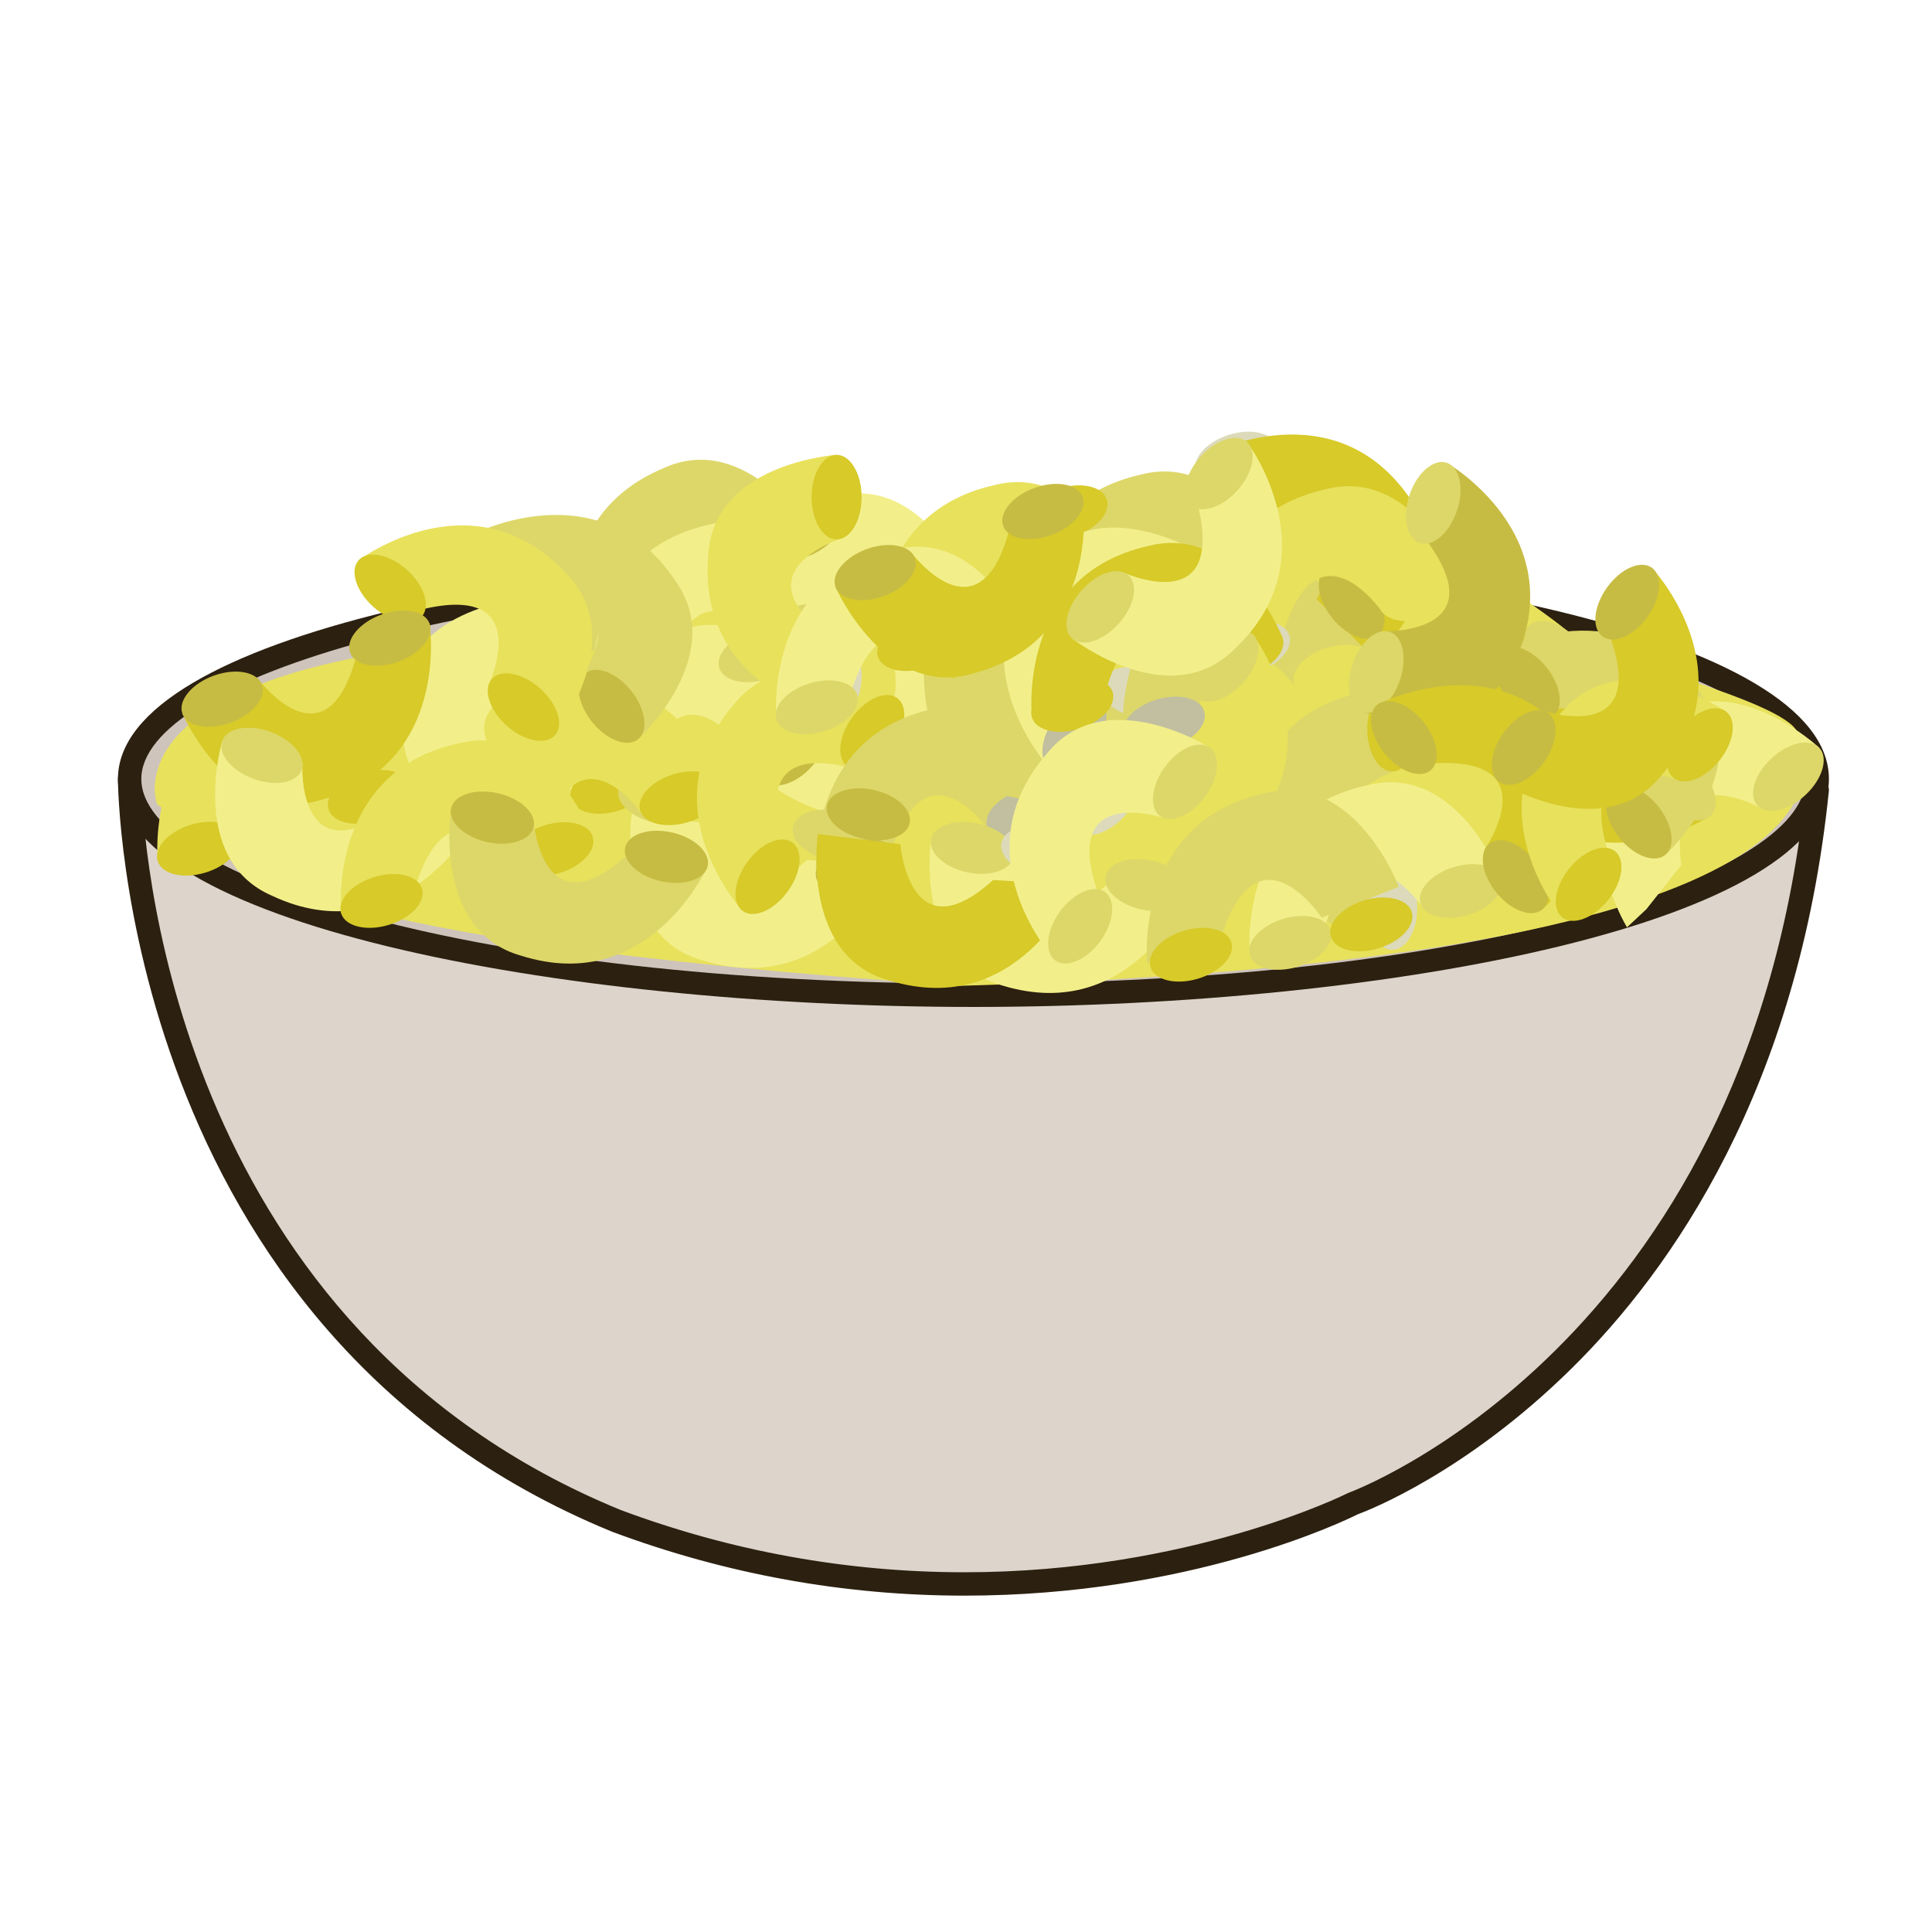 <?xml version="1.0" encoding="utf-8"?>
<!-- Generator: Adobe Illustrator 16.0.0, SVG Export Plug-In . SVG Version: 6.00 Build 0)  -->
<!DOCTYPE svg PUBLIC "-//W3C//DTD SVG 1.1//EN" "http://www.w3.org/Graphics/SVG/1.1/DTD/svg11.dtd">
<svg version="1.1" id="Layer_1" xmlns="http://www.w3.org/2000/svg" xmlns:xlink="http://www.w3.org/1999/xlink" x="0px" y="0px"
	 width="500px" height="500px" viewBox="0 0 500 500" enable-background="new 0 0 500 500" xml:space="preserve">
<g id="Layer_1_copy_21">
	<g>
		<path fill="#DDD4CB" d="M33.547,201.589c0,0-0.718,140.104,125.915,191.988c105.05,39.215,190.673-4.438,190.673-4.438
			s105.056-37.315,120.162-184.702l-207.224-25.301L33.547,201.589z"/>
		<path fill="#2C2010" d="M249.583,412.951h-0.004c-31.103,0-61.776-5.564-91.174-16.543
			C31.262,344.32,30.516,202.998,30.522,201.576c0.006-1.55,1.187-2.846,2.731-2.994l229.526-22.456
			c0.214-0.026,0.441-0.021,0.658,0.007l207.225,25.305c1.637,0.197,2.811,1.671,2.645,3.308
			c-7.899,77.033-40.594,123.799-66.635,149.465c-27.377,26.99-52.708,36.75-55.337,37.713
			C347.987,393.602,308.062,412.951,249.583,412.951z M36.645,204.327c0.804,19.648,10.401,139.922,123.965,186.45
			c28.633,10.688,58.593,16.123,88.97,16.123c58.289,0.004,98.78-20.25,99.181-20.453c0.114-0.059,0.239-0.111,0.359-0.156
			c1.026-0.365,102.037-38.018,117.849-179.211L263.04,182.181L36.645,204.327z"/>
	</g>
	<g>
		<path fill="#CEC4BC" d="M470.297,201.589c0,30.926-97.769,55.981-218.376,55.981c-120.602,0-218.374-25.055-218.374-55.981
			c0-30.919,97.772-55.982,218.374-55.982C372.528,145.607,470.297,170.67,470.297,201.589z"/>
		<path fill="#2C2010" d="M251.921,260.598c-108.83,0-221.398-22.075-221.398-59.009c0-36.935,112.568-59.007,221.398-59.007
			c108.828,0,221.401,22.072,221.401,59.007C473.322,238.523,360.749,260.598,251.921,260.598z M251.921,148.634
			c-128.813,0-215.346,27.383-215.346,52.956c0,25.578,86.532,52.957,215.346,52.957c128.815,0,215.348-27.379,215.348-52.957
			C467.269,176.017,380.736,148.634,251.921,148.634z"/>
	</g>
	<g>
		<path fill="#E8E15C" d="M40.64,208.088c0,0-9.447-24.623,47.464-37.068s78.918-29.533,78.918-29.533s62.599-12.454,76.767-4.152
			c14.168,8.3,42.602,6.753,57.388,2.272c14.79-4.482,53.414-2.776,66.249,0.91s35.76,20.218,40.562,24.811
			c4.803,4.593,53.62,15.792,57.196,24.186c3.581,8.395,22.723,58.548-216.798,65.621C67.857,242.536,60.72,224.094,40.64,208.088z"
			/>
	</g>
	<g>
		<g>
			<path fill="#F2EF8B" d="M456.45,209.532c0,0-25.028-14.693-21.354,14.369l-9.032,11.419l-5,4.666c0,0-19.474-31.399,8.104-52.992
				c18.396-15.391,41.673,6.554,41.673,6.554L456.45,209.532z"/>
		</g>
		<g>
			<path fill="#DDD769" d="M467.248,205.747c-4.42,4.123-9.982,5.349-12.421,2.738c-2.436-2.617-0.825-8.077,3.595-12.204
				c4.42-4.123,9.979-5.345,12.418-2.735C473.277,196.158,471.668,201.627,467.248,205.747z"/>
		</g>
	</g>
	<g>
		<g>
			<path fill="#F2EF8B" d="M138.961,176.088c0,0-27.815,8.281-4.058,25.415l2.187,14.396v6.84c0,0-36.237-7.183-33.22-42.076
				c1.295-23.948,33.22-25.999,33.22-25.999L138.961,176.088z"/>
		</g>
		<g>
			<ellipse fill="#DDD769" cx="137.09" cy="165.611" rx="6.471" ry="10.948"/>
		</g>
	</g>
	<g>
		<path fill="#DDD769" d="M143.561,211.797c0,6.042-2.896,10.942-6.471,10.942c-3.571,0-6.471-4.9-6.471-10.942
			c0-6.047,2.899-10.95,6.471-10.95C140.664,200.847,143.561,205.75,143.561,211.797z"/>
	</g>
	<g>
		<path fill="#F2EF8B" d="M192.823,194.594c0,0-16.3-24.016-25.453,3.812l-13.06,6.432l-6.527,2.069c0,0-4.105-36.713,30.07-44.383
			c23.219-6.005,34.825,23.808,34.825,23.808L192.823,194.594z"/>
	</g>
	<g>
		<path fill="#DCDABA" d="M204.197,195.809c-5.763,1.827-11.309,0.545-12.394-2.859c-1.073-3.405,2.722-7.649,8.482-9.477
			c5.762-1.827,11.312-0.546,12.393,2.859C213.759,189.736,209.961,193.982,204.197,195.809z"/>
	</g>
	<g>
		<path fill="#D7CA29" d="M160.177,209.77c-5.76,1.827-11.309,0.542-12.394-2.863c-1.08-3.4,2.722-7.648,8.481-9.475
			c5.764-1.827,11.312-0.545,12.394,2.859C169.732,203.696,165.94,207.943,160.177,209.77z"/>
	</g>
	<g>
		<path fill="#F2EF8B" d="M231.191,160.55c0,0-16.303-24.015-25.45,3.812l-13.066,6.437l-6.523,2.066
			c0,0-4.103-36.716,30.074-44.385c23.219-6.003,34.825,23.809,34.825,23.809L231.191,160.55z"/>
	</g>
	<g>
		<path fill="#DCDABA" d="M242.569,161.768c-5.763,1.827-11.312,0.543-12.394-2.859c-1.081-3.405,2.718-7.65,8.481-9.477
			c5.763-1.829,11.312-0.548,12.394,2.859C252.124,155.695,248.333,159.939,242.569,161.768z"/>
	</g>
	<g>
		<path fill="#DDD769" d="M198.542,175.727c-5.761,1.827-11.31,0.545-12.391-2.861c-1.077-3.405,2.718-7.649,8.478-9.477
			c5.764-1.825,11.312-0.546,12.394,2.861C208.104,169.655,204.305,173.899,198.542,175.727z"/>
	</g>
	<g>
		<path fill="#F2EF8B" d="M210.887,184.94c0,0,26.285,12.312,19.936-16.282l7.941-12.21l4.548-5.111c0,0,22.293,29.464-3.166,53.522
			c-16.89,17.024-42.099-2.672-42.099-2.672L210.887,184.94z"/>
	</g>
	<g>
		<path fill="#C7BC43" d="M200.492,189.707c4.021-4.515,9.444-6.247,12.11-3.875c2.669,2.377,1.571,7.963-2.448,12.48
			c-4.02,4.516-9.444,6.251-12.107,3.875C195.375,199.811,196.474,194.224,200.492,189.707z"/>
	</g>
	<g>
		<path fill="#DCDABA" d="M231.197,155.212c4.021-4.515,9.444-6.249,12.114-3.875c2.666,2.376,1.574,7.964-2.444,12.479
			c-4.021,4.515-9.444,6.25-12.113,3.875C226.088,165.316,227.179,159.727,231.197,155.212z"/>
	</g>
	<g>
		<path fill="#F2EF8B" d="M184.832,213.295c0,0,2.294,28.938,24.003,9.275l14.539,0.859l6.694,1.434
			c0,0-14.582,33.946-48.084,23.714c-23.147-6.265-18.495-37.917-18.495-37.917L184.832,213.295z"/>
	</g>
	<g>
		<path fill="#DDD769" d="M172.104,200.273c5.908,1.257,10.098,5.119,9.362,8.609c-0.753,3.491-6.147,5.307-12.062,4.047
			c-5.912-1.261-10.101-5.117-9.354-8.613C160.792,200.823,166.192,199.014,172.104,200.273z"/>
	</g>
	<g>
		<path fill="#DDD769" d="M217.271,209.904c5.915,1.261,10.104,5.117,9.357,8.613c-0.742,3.49-6.143,5.303-12.055,4.046
			c-5.915-1.264-10.104-5.121-9.36-8.615C205.959,210.453,211.36,208.644,217.271,209.904z"/>
	</g>
	<g>
		<path fill="#DDD769" d="M192.036,150.1c0,0-20.314-20.731-24.369,8.281l-11.705,8.657l-6.051,3.196c0,0-10.577-35.4,21.689-49.03
			c21.778-10.038,38.505,17.233,38.505,17.233L192.036,150.1z"/>
	</g>
	<g>
		<path fill="#C7BC43" d="M211.087,143.057c-5.339,2.823-11.032,2.548-12.704-0.608c-1.665-3.159,1.315-8.011,6.661-10.836
			c5.345-2.823,11.033-2.55,12.7,0.608C219.416,135.38,216.433,140.232,211.087,143.057z"/>
	</g>
	<g>
		<path fill="#C7BC43" d="M173.779,164.918c-5.346,2.827-11.033,2.55-12.705-0.609c-1.667-3.158,1.312-8.011,6.654-10.834
			c5.347-2.823,11.037-2.55,12.704,0.608C182.102,157.242,179.125,162.096,173.779,164.918z"/>
	</g>
	<g>
		<g>
			<path fill="#E8E15C" d="M166.68,211.417c0,0-16.006-24.212-25.495,3.499l-13.143,6.276l-6.547,1.986
				c0,0-3.653-36.766,30.615-44.012c23.292-5.717,34.524,24.239,34.524,24.239L166.68,211.417z"/>
		</g>
		<g>
			<path fill="#D7CA29" d="M178.044,212.778c-5.787,1.754-11.319,0.4-12.359-3.015c-1.032-3.418,2.814-7.618,8.599-9.372
				c5.787-1.754,11.319-0.408,12.352,3.015C187.675,206.821,183.827,211.02,178.044,212.778z"/>
		</g>
		<g>
			<path fill="#D7CA29" d="M133.851,226.192c-5.784,1.755-11.316,0.405-12.355-3.014c-1.039-3.42,2.811-7.617,8.599-9.372
				c5.776-1.757,11.315-0.412,12.349,3.011C143.484,220.236,139.638,224.432,133.851,226.192z"/>
		</g>
	</g>
	<g>
		<g>
			<path fill="#E8E15C" d="M85.996,211.062c0,0-16.005-24.216-25.501,3.494l-13.142,6.274l-6.542,1.986
				c0,0-3.652-36.763,30.609-44.009c23.292-5.717,34.531,24.235,34.531,24.235L85.996,211.062z"/>
		</g>
		<g>
			<path fill="#D7CA29" d="M97.354,212.416c-5.788,1.757-11.316,0.407-12.352-3.011c-1.041-3.419,2.808-7.615,8.591-9.373
				c5.787-1.754,11.319-0.407,12.358,3.011C106.985,206.462,103.139,210.661,97.354,212.416z"/>
		</g>
		<g>
			<path fill="#D7CA29" d="M53.16,225.83c-5.783,1.755-11.315,0.407-12.349-3.014c-1.042-3.416,2.805-7.614,8.592-9.368
				c5.785-1.758,11.316-0.408,12.355,3.011C62.795,219.877,58.948,224.076,53.16,225.83z"/>
		</g>
	</g>
	<g>
		<path fill="#E8E15C" d="M221.118,199.096c0,0-27.38-9.634-18.208,18.184l-6.687,12.943l-4.016,5.534
			c0,0-25.114-27.092-2.182-53.566c15.107-18.625,42.152-1.539,42.152-1.539L221.118,199.096z"/>
	</g>
	<g>
		<path fill="#D7CA29" d="M230.991,193.312c-3.55,4.893-8.775,7.162-11.665,5.062c-2.891-2.099-2.358-7.766,1.188-12.661
			c3.552-4.895,8.777-7.158,11.664-5.061C235.076,182.751,234.545,188.419,230.991,193.312z"/>
	</g>
	<g>
		<path fill="#D7CA29" d="M203.873,230.696c-3.553,4.893-8.773,7.162-11.665,5.062c-2.896-2.096-2.358-7.766,1.191-12.659
			c3.547-4.893,8.771-7.161,11.661-5.062C207.958,220.133,207.427,225.803,203.873,230.696z"/>
	</g>
	<g>
		<path fill="#DDD769" d="M256.458,215.626c0,0-16.005-24.213-25.494,3.498l-13.144,6.274l-6.547,1.986
			c0,0-3.653-36.763,30.615-44.01c23.288-5.719,34.532,24.236,34.532,24.236L256.458,215.626z"/>
	</g>
	<g>
		<path fill="#C1BF9F" d="M267.822,216.984c-5.787,1.757-11.319,0.403-12.359-3.016c-1.031-3.418,2.814-7.614,8.6-9.372
			c5.783-1.754,11.314-0.407,12.358,3.014C277.453,211.027,273.605,215.226,267.822,216.984z"/>
	</g>
	<g>
		<path fill="#C7BC43" d="M223.628,230.398c-5.784,1.755-11.315,0.404-12.354-3.014c-1.044-3.42,2.811-7.617,8.599-9.372
			c5.776-1.754,11.315-0.407,12.348,3.015C233.263,224.441,229.413,228.642,223.628,230.398z"/>
	</g>
	<g>
		<g>
			<path fill="#F2EF8B" d="M198.583,167.918c0,0-16.009-24.215-25.498,3.496l-13.143,6.274l-6.547,1.987
				c0,0-3.65-36.764,30.615-44.01c23.295-5.718,34.527,24.236,34.527,24.236L198.583,167.918z"/>
		</g>
		<g>
			<path fill="#DDD769" d="M209.947,169.273c-5.784,1.756-11.323,0.405-12.355-3.011c-1.039-3.419,2.808-7.616,8.599-9.374
				c5.784-1.755,11.315-0.406,12.348,3.013C219.582,163.32,215.735,167.517,209.947,169.273z"/>
		</g>
		<g>
			<path fill="#C1BF9F" d="M165.75,182.688c-5.784,1.754-11.315,0.406-12.354-3.013c-1.04-3.418,2.811-7.616,8.599-9.37
				c5.779-1.758,11.315-0.41,12.352,3.011C175.382,176.735,171.535,180.933,165.75,182.688z"/>
		</g>
	</g>
	<g>
		<g>
			<path fill="#DDD769" d="M150.25,175.796c0,0,16.506-23.875-12.746-22.356l-10.722-9.857l-4.282-5.333
				c0,0,32.756-17.091,52.25,12.003c13.988,19.481-9.621,41.074-9.621,41.074L150.25,175.796z"/>
		</g>
		<g>
			<path fill="#C7BC43" d="M153.229,186.844c-3.785-4.715-4.593-10.351-1.809-12.586c2.782-2.238,8.113-0.231,11.902,4.482
				c3.78,4.715,4.589,10.35,1.806,12.586C162.342,193.564,157.019,191.558,153.229,186.844z"/>
		</g>
		<g>
			<path fill="#C7BC43" d="M124.306,150.837c-3.781-4.715-4.589-10.349-1.806-12.587c2.782-2.239,8.111-0.229,11.899,4.484
				c3.785,4.71,4.6,10.349,1.81,12.587C133.425,157.557,128.095,155.55,124.306,150.837z"/>
		</g>
	</g>
	<g>
		<path fill="#E8E15C" d="M218.387,139.134c0,0-27.815,8.281-4.061,25.416l2.188,14.398v6.84c0,0-36.236-7.184-33.219-42.078
			c1.295-23.947,33.219-25.999,33.219-25.999L218.387,139.134z"/>
	</g>
	<g>
		<path fill="#D7CA29" d="M222.987,128.657c0,6.047-2.897,10.948-6.473,10.948c-3.57,0-6.471-4.901-6.471-10.948
			c0-6.045,2.9-10.946,6.471-10.946C220.09,117.711,222.987,122.612,222.987,128.657z"/>
	</g>
	<g>
		<path fill="#DCDABA" d="M222.987,174.841c0,6.044-2.897,10.946-6.473,10.946c-3.57,0-6.471-4.902-6.471-10.946
			c0-6.046,2.9-10.948,6.471-10.948C220.09,163.893,222.987,168.795,222.987,174.841z"/>
	</g>
	<g>
		<path fill="#E8E15C" d="M272.245,157.64c0,0-16.3-24.015-25.453,3.812l-13.06,6.437l-6.523,2.067c0,0-4.105-36.715,30.066-44.385
			c23.227-6.005,34.832,23.808,34.832,23.808L272.245,157.64z"/>
	</g>
	<g>
		<path fill="#DCDABA" d="M283.627,158.855c-5.76,1.828-11.314,0.546-12.396-2.859c-1.073-3.404,2.722-7.649,8.484-9.477
			c5.764-1.827,11.312-0.545,12.395,2.859C293.191,152.782,289.391,157.028,283.627,158.855z"/>
	</g>
	<g>
		<path fill="#D7CA29" d="M239.603,172.814c-5.763,1.829-11.312,0.546-12.394-2.859c-1.082-3.405,2.718-7.65,8.481-9.477
			c5.76-1.827,11.31-0.545,12.394,2.859C249.158,166.744,245.363,170.987,239.603,172.814z"/>
	</g>
	<g>
		<path fill="#DDD769" d="M310.236,154.886c0,0-16.303-24.015-25.452,3.812l-13.07,6.437l-6.522,2.066
			c0,0-4.103-36.716,30.076-44.385c23.22-6.005,34.825,23.808,34.825,23.808L310.236,154.886z"/>
	</g>
	<g>
		
			<ellipse transform="matrix(0.953 -0.302 0.302 0.953 -20.892 102.302)" fill="#DCDABA" cx="320.046" cy="118.642" rx="10.946" ry="6.471"/>
	</g>
	<g>
		<path fill="#D7CA29" d="M277.975,138.773c-5.771,1.827-11.32,0.546-12.4-2.861c-1.072-3.404,2.718-7.649,8.484-9.477
			c5.764-1.825,11.312-0.545,12.394,2.861C287.532,132.701,283.732,136.945,277.975,138.773z"/>
	</g>
	<g>
		<path fill="#DDD769" d="M260.818,170c0,0,2.293,28.934,24.011,9.27l14.537,0.863l6.691,1.428c0,0-14.585,33.944-48.088,23.716
			c-23.15-6.261-18.499-37.914-18.499-37.914L260.818,170z"/>
	</g>
	<g>
		<path fill="#D7CA29" d="M251.527,163.318c5.91,1.26,10.1,5.118,9.359,8.612c-0.748,3.493-6.146,5.306-12.062,4.045
			c-5.908-1.261-10.1-5.118-9.354-8.612C240.218,163.869,245.618,162.058,251.527,163.318z"/>
	</g>
	<g>
		<path fill="#DCDABA" d="M296.7,172.949c5.912,1.258,10.101,5.118,9.357,8.612c-0.745,3.495-6.146,5.307-12.055,4.047
			c-5.916-1.263-10.104-5.12-9.358-8.614C285.389,173.5,290.789,171.689,296.7,172.949z"/>
	</g>
	<g>
		<g>
			<path fill="#E8E15C" d="M126.398,177.428c0,0,12.321-26.278-16.275-19.937l-12.202-7.944l-5.11-4.553
				c0,0,29.468-22.279,53.516,3.188c17.024,16.897-2.683,42.099-2.683,42.099L126.398,177.428z"/>
		</g>
		<g>
			<path fill="#D7CA29" d="M131.16,187.83c-4.514-4.019-6.243-9.446-3.867-12.115c2.376-2.666,7.963-1.569,12.479,2.454
				c4.51,4.02,6.239,9.446,3.871,12.112C141.261,192.95,135.67,191.848,131.16,187.83z"/>
		</g>
		<g>
			<path fill="#D7CA29" d="M96.681,157.109c-4.517-4.021-6.246-9.446-3.87-12.115c2.375-2.667,7.966-1.571,12.479,2.45
				c4.511,4.021,6.24,9.446,3.864,12.114C106.777,162.227,101.194,161.129,96.681,157.109z"/>
		</g>
	</g>
	<g>
		<path fill="#D7CA29" d="M411.877,176.086c0,0-14.441,25.175,14.579,21.204l11.513,8.923l4.717,4.954
			c0,0-31.201,19.784-53.074-7.571c-15.573-18.24,6.137-41.737,6.137-41.737L411.877,176.086z"/>
	</g>
	<g>
		<path fill="#DDD769" d="M407.985,165.328c4.165,4.375,5.444,9.926,2.857,12.392c-2.585,2.46-8.065,0.908-12.232-3.469
			c-4.165-4.379-5.45-9.928-2.863-12.392C398.338,159.396,403.817,160.95,407.985,165.328z"/>
	</g>
	<g>
		<path fill="#DDD769" d="M439.827,198.778c4.167,4.378,5.444,9.928,2.857,12.389c-2.586,2.466-8.068,0.912-12.233-3.466
			c-4.168-4.375-5.448-9.928-2.859-12.39C430.179,192.846,435.658,194.4,439.827,198.778z"/>
	</g>
	<g>
		<path fill="#F2EF8B" d="M246.103,174.465c0,0-16.002-24.213-25.491,3.498l-13.143,6.274l-6.551,1.987
			c0,0-3.65-36.766,30.618-44.012c23.288-5.719,34.524,24.235,34.524,24.235L246.103,174.465z"/>
	</g>
	<g>
		
			<ellipse transform="matrix(0.957 -0.29 0.29 0.957 -38.247 81.541)" fill="#DDD769" cx="255.604" cy="169.633" rx="10.949" ry="6.471"/>
	</g>
	<g>
		<path fill="#DDD769" d="M213.275,189.235c-5.787,1.756-11.318,0.408-12.357-3.011c-1.04-3.419,2.813-7.616,8.598-9.372
			c5.78-1.756,11.316-0.408,12.352,3.011C222.907,183.283,219.06,187.479,213.275,189.235z"/>
	</g>
	<g>
		<path fill="#F2EF8B" d="M300.548,162.141c0,0-27.384-9.632-18.212,18.188l-6.686,12.938l-4.021,5.536
			c0,0-25.115-27.094-2.179-53.565c15.111-18.625,42.159-1.539,42.159-1.539L300.548,162.141z"/>
	</g>
	<g>
		<path fill="#C1BF9F" d="M310.42,156.36c-3.55,4.893-8.773,7.158-11.665,5.061c-2.89-2.098-2.358-7.768,1.188-12.661
			c3.553-4.895,8.773-7.158,11.668-5.061C314.502,145.797,313.97,151.465,310.42,156.36z"/>
	</g>
	<g>
		<path fill="#C1BF9F" d="M283.302,193.744c-3.55,4.893-8.776,7.158-11.671,5.059c-2.895-2.096-2.357-7.767,1.194-12.659
			c3.547-4.893,8.774-7.16,11.665-5.062C287.384,183.179,286.854,188.847,283.302,193.744z"/>
	</g>
	<g>
		<path fill="#DDD769" d="M335.887,178.672c0,0-16.005-24.213-25.497,3.498l-13.144,6.275l-6.544,1.987
			c0,0-3.653-36.766,30.616-44.012c23.287-5.719,34.523,24.236,34.523,24.236L335.887,178.672z"/>
	</g>
	<g>
		<path fill="#E8E15C" d="M347.248,180.03c-5.784,1.754-11.316,0.404-12.355-3.013c-1.034-3.418,2.812-7.616,8.595-9.372
			c5.788-1.756,11.319-0.408,12.355,3.011C356.879,174.075,353.032,178.272,347.248,180.03z"/>
	</g>
	<g>
		<path fill="#C1BF9F" d="M303.054,193.443c-5.782,1.754-11.315,0.408-12.352-3.011c-1.039-3.42,2.812-7.616,8.596-9.372
			s11.315-0.408,12.354,3.011C312.688,187.49,308.842,191.686,303.054,193.443z"/>
	</g>
	<g>
		<path fill="#DDD769" d="M416.072,205.744c0,0,16.506-23.877-12.746-22.356l-10.723-9.857l-4.28-5.333
			c0,0,32.753-17.093,52.249,12.003c13.984,19.479-9.624,41.075-9.624,41.075L416.072,205.744z"/>
	</g>
	<g>
		<path fill="#C7BC43" d="M419.053,216.791c-3.785-4.714-4.596-10.351-1.812-12.588c2.786-2.234,8.115-0.231,11.902,4.486
			c3.784,4.714,4.597,10.345,1.807,12.586C428.165,223.509,422.837,221.504,419.053,216.791z"/>
	</g>
	<g>
		<path fill="#C7BC43" d="M390.129,180.784c-3.785-4.715-4.593-10.351-1.806-12.587c2.783-2.241,8.109-0.231,11.898,4.484
			c3.785,4.708,4.597,10.349,1.81,12.585C399.245,187.504,393.917,185.498,390.129,180.784z"/>
	</g>
	<g>
		<path fill="#D7CA29" d="M340.704,154.989c0,0,16.502-23.876-12.749-22.356l-10.719-9.856l-4.285-5.333
			c0,0,32.753-17.093,52.249,12.003c13.989,19.48-9.62,41.073-9.62,41.073L340.704,154.989z"/>
	</g>
	<g>
		<path fill="#C7BC43" d="M344.758,159.944c-3.784-4.715-4.596-10.351-1.812-12.588c2.787-2.236,8.114-0.229,11.901,4.484
			c3.785,4.715,4.595,10.349,1.807,12.587C353.868,166.663,348.543,164.656,344.758,159.944z"/>
	</g>
	<g>
		<path fill="#DDD769" d="M362.192,199.172c0,0-27.818,8.28-4.062,25.417l2.187,14.397v6.841c0,0-36.236-7.187-33.22-42.081
			c1.295-23.945,33.22-25.998,33.22-25.998L362.192,199.172z"/>
	</g>
	<g>
		<path fill="#D7CA29" d="M366.789,188.697c0,6.044-2.896,10.948-6.472,10.948c-3.57,0-6.472-4.903-6.472-10.948
			c0-6.045,2.9-10.948,6.472-10.948C363.893,177.749,366.789,182.652,366.789,188.697z"/>
	</g>
	<g>
		<path fill="#DCDABA" d="M366.789,234.878c0,6.046-2.896,10.95-6.472,10.95c-3.57,0-6.472-4.904-6.472-10.95
			c0-6.043,2.9-10.943,6.472-10.943C363.893,223.935,366.789,228.835,366.789,234.878z"/>
	</g>
	<g>
		<path fill="#E8E15C" d="M357.963,158.705c0,0-16.303-24.016-25.454,3.812l-13.062,6.437l-6.523,2.067
			c0,0-4.105-36.716,30.069-44.385c23.219-6.005,34.824,23.808,34.824,23.808L357.963,158.705z"/>
	</g>
	<g>
		<path fill="#E8E15C" d="M369.337,159.92c-5.763,1.828-11.312,0.545-12.393-2.859c-1.077-3.405,2.718-7.649,8.48-9.477
			c5.763-1.827,11.312-0.546,12.393,2.859C378.896,153.848,375.097,158.094,369.337,159.92z"/>
	</g>
	<g>
		
			<ellipse transform="matrix(0.953 -0.302 0.302 0.953 -35.57 105.605)" fill="#DCDABA" cx="323.362" cy="167.707" rx="10.946" ry="6.471"/>
	</g>
	<g>
		<path fill="#D7CA29" d="M312.105,173.379c0,0-16.299-24.015-25.451,3.812l-13.065,6.437l-6.526,2.067
			c0,0-4.105-36.716,30.076-44.385c23.218-6.003,34.822,23.808,34.822,23.808L312.105,173.379z"/>
	</g>
	<g>
		<path fill="#D7CA29" d="M323.483,174.596c-5.765,1.827-11.312,0.544-12.395-2.859c-1.077-3.407,2.718-7.651,8.481-9.478
			c5.76-1.829,11.309-0.547,12.39,2.858C333.042,168.524,329.243,172.768,323.483,174.596z"/>
	</g>
	<g>
		<path fill="#D7CA29" d="M279.459,188.556c-5.764,1.828-11.312,0.545-12.396-2.861c-1.08-3.405,2.722-7.649,8.48-9.477
			c5.768-1.827,11.314-0.546,12.396,2.861C289.018,182.483,285.223,186.727,279.459,188.556z"/>
	</g>
	<g>
		<path fill="#E8E15C" d="M291.805,197.767c0,0,26.284,12.313,19.932-16.282l7.941-12.208l4.548-5.111
			c0,0,22.294,29.464-3.166,53.519c-16.89,17.024-42.102-2.669-42.102-2.669L291.805,197.767z"/>
	</g>
	<g>
		<path fill="#DCDABA" d="M281.406,202.536c4.021-4.513,9.443-6.247,12.109-3.875c2.67,2.376,1.571,7.962-2.443,12.48
			c-4.021,4.513-9.445,6.25-12.114,3.875S277.389,207.052,281.406,202.536z"/>
	</g>
	<g>
		<path fill="#DDD769" d="M312.111,168.041c4.022-4.515,9.448-6.249,12.113-3.875c2.67,2.376,1.574,7.965-2.443,12.48
			c-4.021,4.515-9.444,6.25-12.114,3.875C307.002,178.144,308.093,172.556,312.111,168.041z"/>
	</g>
	<g>
		<path fill="#F2EF8B" d="M262.301,219.78c0,0,2.301,28.934,24.014,9.272l14.537,0.863l6.691,1.43c0,0-14.582,33.945-48.084,23.715
			c-23.153-6.265-18.502-37.916-18.502-37.916L262.301,219.78z"/>
	</g>
	<g>
		<path fill="#DDD769" d="M253.02,213.102c5.907,1.258,10.097,5.118,9.354,8.61c-0.746,3.493-6.146,5.308-12.059,4.046
			c-5.908-1.264-10.097-5.117-9.357-8.611C241.706,213.651,247.103,211.841,253.02,213.102z"/>
	</g>
	<g>
		<path fill="#DDD769" d="M298.186,222.733c5.915,1.256,10.104,5.117,9.357,8.612c-0.742,3.491-6.146,5.308-12.055,4.043
			c-5.912-1.261-10.104-5.12-9.357-8.612C286.877,223.285,292.273,221.469,298.186,222.733z"/>
	</g>
	<g>
		<path fill="#D7CA29" d="M233.015,218.476c0,0,2.292,28.933,24.002,9.271l14.545,0.863l6.694,1.43c0,0-14.592,33.944-48.088,23.711
			c-23.153-6.263-18.502-37.915-18.502-37.915L233.015,218.476z"/>
	</g>
	<g>
		<path fill="#C7BC43" d="M226.056,204.421c5.912,1.257,10.102,5.118,9.362,8.608c-0.749,3.495-6.146,5.308-12.062,4.048
			c-5.908-1.264-10.096-5.118-9.354-8.613C214.748,204.97,220.147,203.161,226.056,204.421z"/>
	</g>
	<g>
		<path fill="#DCDABA" d="M271.223,214.053c5.916,1.256,10.108,5.116,9.365,8.611c-0.746,3.491-6.15,5.308-12.059,4.044
			c-5.916-1.261-10.106-5.122-9.36-8.612C259.915,214.604,265.314,212.788,271.223,214.053z"/>
	</g>
	<g>
		<path fill="#C7BC43" d="M357.749,163.384c0,0,29.006,1.031,11.958-22.789l2.521-14.343l2.188-6.485
			c0,0,32.052,18.373,18.056,50.48c-8.871,22.281-39.778,14.041-39.778,14.041L357.749,163.384z"/>
	</g>
	<g>
		<path fill="#DDD769" d="M350.052,171.846c1.927-5.725,6.236-9.448,9.624-8.312c3.384,1.143,4.569,6.713,2.639,12.443
			c-1.928,5.725-6.235,9.448-9.623,8.31C349.302,183.144,348.121,177.575,350.052,171.846z"/>
	</g>
	<g>
		<path fill="#DDD769" d="M364.786,128.077c1.927-5.729,6.24-9.45,9.628-8.31c3.388,1.138,4.568,6.713,2.639,12.438
			c-1.932,5.73-6.239,9.451-9.628,8.312C364.04,139.378,362.859,133.806,364.786,128.077z"/>
	</g>
	<g>
		<g>
			<path fill="#D7CA29" d="M235.708,142.836c0,0,17.3,23.304,25.267-4.884l12.783-6.984l6.432-2.341c0,0,5.654,36.51-28.168,45.62
				c-22.942,6.979-35.803-22.314-35.803-22.314L235.708,142.836z"/>
		</g>
		<g>
			<path fill="#C7BC43" d="M224.292,142.103c5.677-2.069,11.274-1.023,12.503,2.333c1.216,3.356-2.393,7.757-8.073,9.827
				c-5.677,2.068-11.28,1.024-12.503-2.331C214.996,148.573,218.611,144.172,224.292,142.103z"/>
		</g>
		<g>
			<path fill="#C7BC43" d="M267.684,126.293c5.686-2.072,11.282-1.024,12.506,2.333c1.226,3.356-2.392,7.759-8.07,9.828
				c-5.686,2.068-11.278,1.023-12.504-2.333C258.393,132.765,262.004,128.364,267.684,126.293z"/>
		</g>
	</g>
	<g>
		<g>
			<path fill="#D7CA29" d="M66.7,175.604c0,0,17.301,23.305,25.268-4.884l12.783-6.984l6.429-2.341c0,0,5.657,36.51-28.166,45.62
				C60.07,213.993,47.211,184.7,47.211,184.7L66.7,175.604z"/>
		</g>
		<g>
			<path fill="#C7BC43" d="M55.285,174.871c5.676-2.069,11.273-1.023,12.503,2.333c1.216,3.356-2.393,7.757-8.073,9.827
				c-5.677,2.068-11.281,1.024-12.504-2.331C45.989,181.342,49.604,176.939,55.285,174.871z"/>
		</g>
		<g>
			<path fill="#C7BC43" d="M98.677,159.062c5.685-2.072,11.282-1.024,12.503,2.333c1.228,3.356-2.389,7.759-8.065,9.828
				c-5.688,2.068-11.281,1.023-12.508-2.333C89.384,165.533,92.997,161.132,98.677,159.062z"/>
		</g>
	</g>
	<g>
		<g>
			<path fill="#F2EF8B" d="M368.626,235.431c0,0-16.005-24.214-25.498,3.498l-13.143,6.274l-6.544,1.985
				c0,0-3.653-36.762,30.611-44.008c23.292-5.721,34.528,24.235,34.528,24.235L368.626,235.431z"/>
		</g>
		<g>
			<path fill="#DDD769" d="M379.987,236.787c-5.788,1.755-11.316,0.404-12.356-3.015c-1.035-3.415,2.812-7.614,8.596-9.371
				c5.787-1.756,11.319-0.404,12.355,3.015C389.618,230.834,385.771,235.033,379.987,236.787z"/>
		</g>
		<g>
			<path fill="#DDD769" d="M335.793,250.204c-5.784,1.752-11.315,0.407-12.352-3.016c-1.039-3.416,2.808-7.614,8.596-9.369
				c5.779-1.757,11.314-0.407,12.354,3.011C345.428,244.249,341.581,248.449,335.793,250.204z"/>
		</g>
	</g>
	<g>
		<path fill="#F2EF8B" d="M302.032,211.925c0,0-27.38-9.635-18.208,18.185l-6.686,12.938l-4.018,5.539
			c0,0-25.121-27.098-2.189-53.569c15.114-18.623,42.163-1.537,42.163-1.537L302.032,211.925z"/>
	</g>
	<g>
		<path fill="#DDD769" d="M311.905,206.141c-3.55,4.892-8.771,7.158-11.665,5.065c-2.891-2.103-2.358-7.773,1.19-12.663
			c3.551-4.896,8.771-7.162,11.664-5.062C315.99,195.577,315.458,201.247,311.905,206.141z"/>
	</g>
	<g>
		<path fill="#DDD769" d="M284.79,243.524c-3.554,4.894-8.78,7.158-11.668,5.062c-2.896-2.097-2.365-7.77,1.188-12.663
			c3.549-4.893,8.776-7.158,11.668-5.062C288.869,232.962,288.337,238.632,284.79,243.524z"/>
	</g>
	<g>
		<path fill="#DDD769" d="M342.062,237.506c0,0-16.003-24.214-25.495,3.493l-13.144,6.279l-6.547,1.984
			c0,0-3.65-36.765,30.616-44.009c23.287-5.719,34.523,24.237,34.523,24.237L342.062,237.506z"/>
	</g>
	<g>
		<path fill="#D7CA29" d="M356.778,245.419c-5.784,1.76-11.315,0.409-12.353-3.011c-1.04-3.418,2.812-7.616,8.596-9.375
			c5.783-1.753,11.314-0.403,12.353,3.015C366.413,239.467,362.566,243.666,356.778,245.419z"/>
	</g>
	<g>
		<path fill="#D7CA29" d="M310.088,253.27c-5.787,1.754-11.314,0.403-12.354-3.015c-1.039-3.419,2.811-7.618,8.599-9.371
			c5.779-1.755,11.315-0.408,12.352,3.013C319.723,247.312,315.872,251.511,310.088,253.27z"/>
	</g>
	<g>
		<g>
			<path fill="#D7CA29" d="M384.228,219.885c0,0,16.507-23.879-12.749-22.356l-10.719-9.858l-4.285-5.333
				c0,0,32.753-17.091,52.249,12.005c13.989,19.483-9.621,41.072-9.621,41.072L384.228,219.885z"/>
		</g>
		<g>
			<path fill="#C7BC43" d="M387.204,230.93c-3.784-4.716-4.593-10.348-1.811-12.586c2.787-2.237,8.112-0.231,11.899,4.482
				c3.785,4.717,4.596,10.35,1.809,12.587C396.317,237.65,390.989,235.645,387.204,230.93z"/>
		</g>
		<g>
			<path fill="#C7BC43" d="M358.283,194.925c-3.784-4.717-4.597-10.351-1.81-12.588c2.783-2.239,8.115-0.229,11.899,4.484
				c3.785,4.71,4.597,10.349,1.812,12.586C367.4,201.645,362.072,199.639,358.283,194.925z"/>
		</g>
	</g>
	<g>
		<path fill="#F2EF8B" d="M290.318,147.986c0,0,26.285,12.312,19.933-16.281l7.938-12.21l4.552-5.11c0,0,22.29,29.464-3.167,53.518
			c-16.891,17.026-42.104-2.667-42.104-2.667L290.318,147.986z"/>
	</g>
	<g>
		<path fill="#DDD769" d="M279.923,152.753c4.017-4.515,9.438-6.247,12.109-3.875c2.669,2.377,1.571,7.965-2.448,12.48
			c-4.018,4.515-9.441,6.25-12.113,3.875C274.805,162.857,275.898,157.268,279.923,152.753z"/>
	</g>
	<g>
		<path fill="#DDD769" d="M310.628,118.258c4.02-4.515,9.444-6.248,12.113-3.874c2.669,2.376,1.569,7.965-2.445,12.479
			c-4.02,4.515-9.444,6.25-12.117,3.875C305.514,128.362,306.607,122.773,310.628,118.258z"/>
	</g>
	<g>
		<g>
			<path fill="#F2EF8B" d="M78.275,197.335c0,0-1.813,28.968,22.46,12.569l14.269,2.908l6.422,2.357
				c0,0-19.234,31.544-50.947,16.687c-22.038-9.469-12.96-40.147-12.96-40.147L78.275,197.335z"/>
		</g>
		<g>
			<path fill="#DDD769" d="M70.025,189.409c5.675,2.083,9.275,6.493,8.046,9.847c-1.229,3.353-6.833,4.386-12.507,2.303
				c-5.673-2.082-9.274-6.495-8.046-9.849C58.748,188.357,64.349,187.326,70.025,189.409z"/>
		</g>
	</g>
	<g>
		<g>
			<path fill="#E8E15C" d="M434.878,202.121c0,0-26.906-10.884-19.029,17.328l-7.275,12.618l-4.266,5.345
				c0,0-23.841-28.222,0.29-53.612c15.95-17.906,42.181,0.408,42.181,0.408L434.878,202.121z"/>
		</g>
		<g>
			<path fill="#D7CA29" d="M445.006,196.8c-3.773,4.724-9.095,6.748-11.886,4.517c-2.793-2.227-2.003-7.866,1.771-12.592
				c3.774-4.722,9.097-6.748,11.887-4.517C449.567,186.437,448.776,192.076,445.006,196.8z"/>
		</g>
		<g>
			<path fill="#D7CA29" d="M416.193,232.893c-3.771,4.728-9.094,6.751-11.887,4.52c-2.794-2.228-1.999-7.866,1.771-12.59
				c3.771-4.728,9.096-6.751,11.889-4.523C420.755,222.53,419.968,228.168,416.193,232.893z"/>
		</g>
	</g>
	<g>
		<g>
			<path fill="#D7CA29" d="M398.89,183.838c0,0,27.455,9.401,18.051-18.341l6.577-13l3.972-5.571c0,0,25.35,26.879,2.639,53.551
				c-14.952,18.75-42.143,1.9-42.143,1.9L398.89,183.838z"/>
		</g>
		<g>
			<path fill="#C7BC43" d="M389.065,189.702c3.505-4.92,8.712-7.232,11.627-5.162c2.906,2.073,2.42,7.75-1.084,12.671
				c-3.511,4.924-8.717,7.235-11.624,5.167C385.073,200.301,385.561,194.625,389.065,189.702z"/>
		</g>
		<g>
			<path fill="#C7BC43" d="M415.865,152.088c3.505-4.926,8.716-7.236,11.623-5.162c2.911,2.072,2.428,7.749-1.084,12.671
				c-3.51,4.926-8.713,7.236-11.623,5.163C411.87,162.688,412.354,157.015,415.865,152.088z"/>
		</g>
	</g>
	<g>
		<g>
			<path fill="#E8E15C" d="M133.454,224.587c0,0-16.002-24.213-25.491,3.495l-13.144,6.278l-6.547,1.985
				c0,0-3.653-36.766,30.615-44.011c23.289-5.718,34.524,24.239,34.524,24.239L133.454,224.587z"/>
		</g>
		<g>
			<path fill="#D7CA29" d="M144.818,225.944c-5.785,1.755-11.316,0.404-12.356-3.015c-1.032-3.415,2.814-7.614,8.599-9.372
				c5.784-1.757,11.315-0.407,12.352,3.016C154.452,219.991,150.605,224.188,144.818,225.944z"/>
		</g>
		<g>
			<path fill="#D7CA29" d="M100.628,239.356c-5.788,1.757-11.316,0.411-12.355-3.011c-1.042-3.415,2.811-7.614,8.599-9.372
				c5.776-1.759,11.315-0.407,12.349,3.012C110.259,233.403,106.412,237.602,100.628,239.356z"/>
		</g>
	</g>
	<g>
		<g>
			<path fill="#DDD769" d="M138.053,212.074c0,0,1.962,28.958,23.899,9.544l14.523,1.032l6.675,1.505
				c0,0-14.973,33.771-48.347,23.157c-23.078-6.522-18.063-38.123-18.063-38.123L138.053,212.074z"/>
		</g>
		<g>
			<path fill="#C7BC43" d="M128.844,205.284c5.897,1.329,10.042,5.235,9.258,8.72c-0.788,3.483-6.202,5.23-12.104,3.908
				c-5.897-1.333-10.042-5.235-9.258-8.722C117.527,205.706,122.945,203.955,128.844,205.284z"/>
		</g>
		<g>
			<path fill="#C7BC43" d="M173.894,215.437c5.901,1.33,10.048,5.231,9.257,8.719c-0.783,3.484-6.201,5.231-12.099,3.902
				c-5.896-1.325-10.042-5.229-9.259-8.716C162.584,215.858,167.995,214.107,173.894,215.437z"/>
		</g>
	</g>
</g>
</svg>

